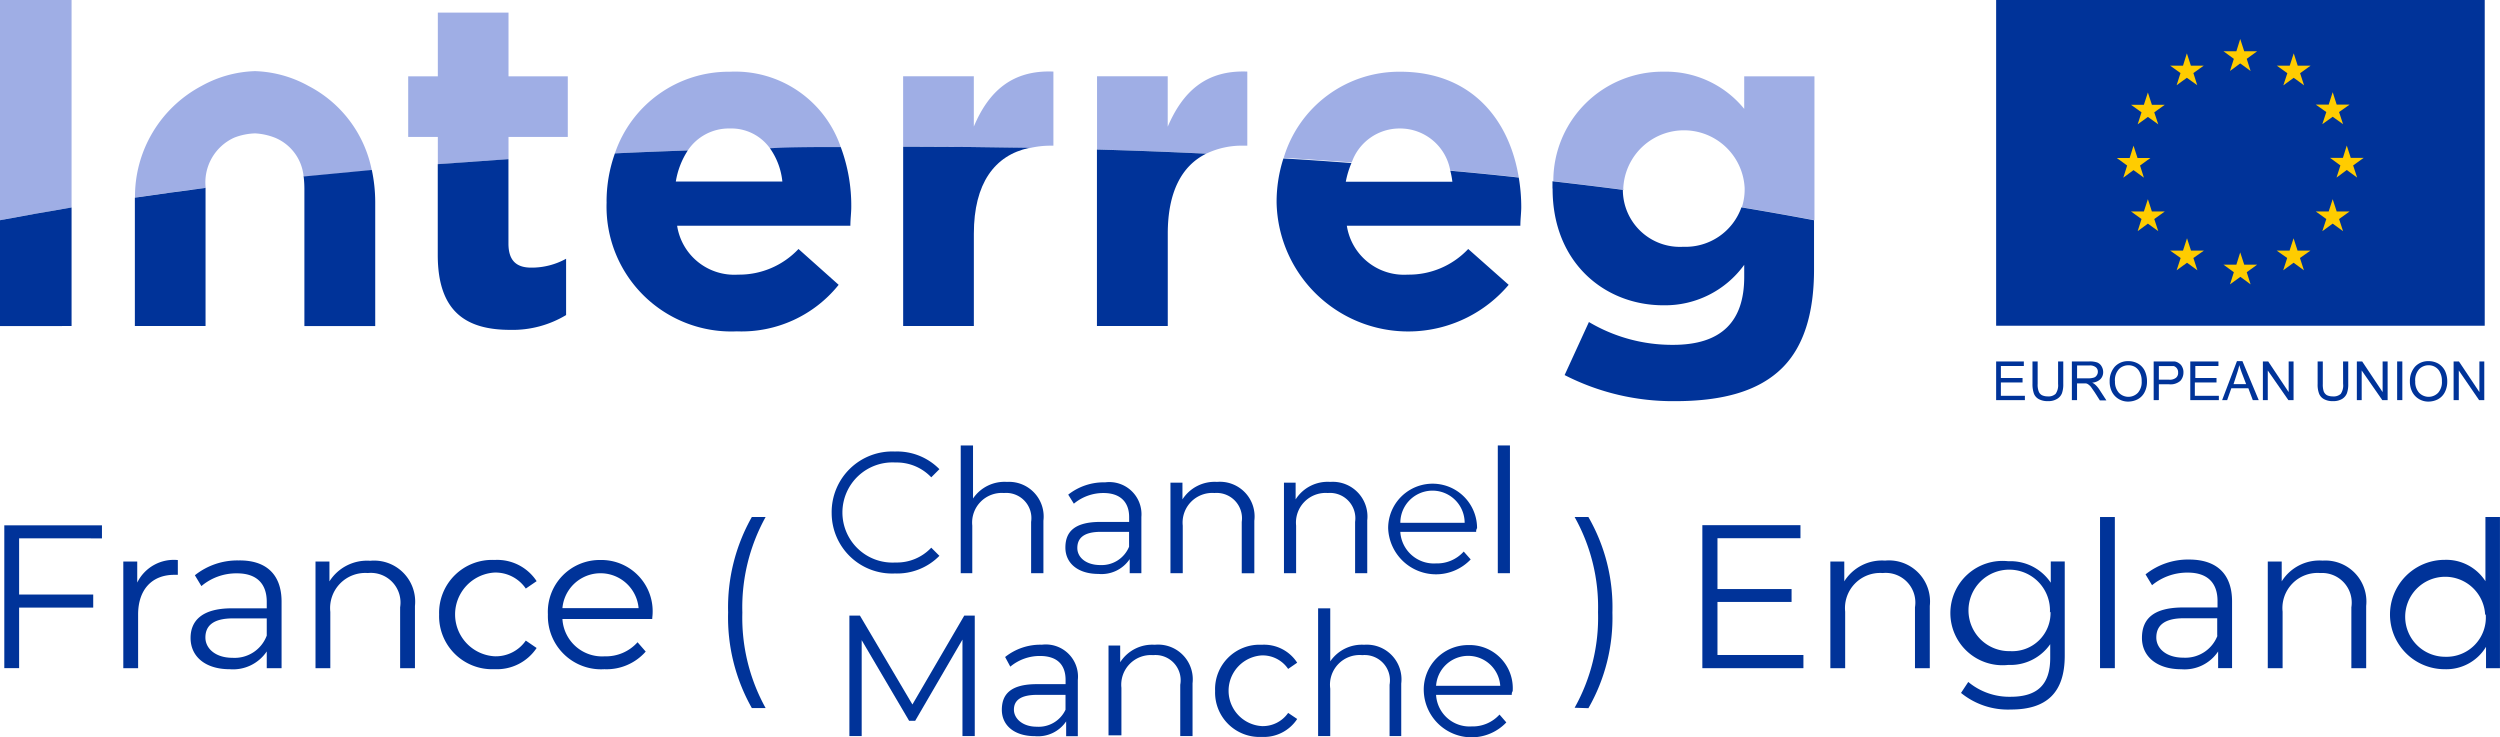 <svg xmlns="http://www.w3.org/2000/svg" width="300.001" height="88.479"><g id="Group_2" data-name="Group 2" transform="translate(-698.41 -625)"><g id="Layer_2" data-name="Layer 2" transform="translate(698.41 625)"><g id="programm_RGB" transform="translate(.516 53.454)" fill="#039"><path id="Path_21264" data-name="Path 21264" d="M2.068 37.125v6.74h8.892v1.565H2.068v7.27H.29V35.56h11.719v1.565z" transform="translate(-.29 -25.975)"/><path id="Path_21265" data-name="Path 21265" d="M14.864 37.911v1.778h-.427c-2.685 0-4.339 1.778-4.339 4.766v6.438H8.32v-12.8h1.672v2.525a4.89 4.89 0 0 1 4.873-2.7z" transform="translate(5.96 -24.164)"/><path id="Path_21266" data-name="Path 21266" d="M23.779 42.874v7.985H22V48.85a4.873 4.873 0 0 1-4.446 2.134c-2.916 0-4.695-1.512-4.695-3.752 0-1.974 1.263-3.557 4.962-3.557H22v-.782c0-2.205-1.245-3.414-3.557-3.414a6.491 6.491 0 0 0-4.286 1.529l-.782-1.3a8.163 8.163 0 0 1 5.246-1.778c3.22-.053 5.158 1.601 5.158 4.944zM22 46.947v-2.063h-4.054c-2.49 0-3.308.978-3.308 2.294s1.209 2.436 3.254 2.436A4.108 4.108 0 0 0 22 46.947z" transform="translate(9.494 -24.131)"/><path id="Path_21267" data-name="Path 21267" d="M33.223 43.384v7.469h-1.779v-7.309a3.557 3.557 0 0 0-3.877-4.108 4.215 4.215 0 0 0-4.5 4.659v6.758H21.29v-12.8h1.672v2.383a5.335 5.335 0 0 1 4.89-2.472 4.926 4.926 0 0 1 5.371 5.424z" transform="translate(16.055 -24.125)"/><path id="Path_21268" data-name="Path 21268" d="M29.711 44.448a6.349 6.349 0 0 1 6.651-6.548 5.655 5.655 0 0 1 5.05 2.543l-1.3.889a4.41 4.41 0 0 0-3.752-1.921 5.033 5.033 0 0 0 0 10.048 4.375 4.375 0 0 0 3.752-1.885l1.3.889a5.726 5.726 0 0 1-5.05 2.543 6.366 6.366 0 0 1-6.651-6.562z" transform="translate(22.468 -24.158)"/><path id="Path_21269" data-name="Path 21269" d="M49.593 44.978H38.816a4.766 4.766 0 0 0 5.068 4.481 5.086 5.086 0 0 0 3.948-1.689l.978 1.12a6.26 6.26 0 0 1-4.962 2.116 6.384 6.384 0 0 1-6.775-6.562 6.224 6.224 0 0 1 6.3-6.544 6.153 6.153 0 0 1 6.26 6.544c-.004.143-.04.339-.04.534zm-10.777-1.3h9.141a4.588 4.588 0 0 0-9.141 0z" transform="translate(28.159 -24.154)"/><path id="Path_21270" data-name="Path 21270" d="M49.264 46.435A22 22 0 0 1 52.109 35h1.654a22.389 22.389 0 0 0-2.792 11.47 22.371 22.371 0 0 0 2.792 11.452h-1.654a22.069 22.069 0 0 1-2.845-11.488z" transform="translate(37.595 -26.411)"/><path id="Path_21271" data-name="Path 21271" d="M56.27 37.945a7.273 7.273 0 0 1 7.593-7.362A7.113 7.113 0 0 1 69.2 32.7l-.978.978a5.708 5.708 0 0 0-4.287-1.778 6.011 6.011 0 1 0 0 12 5.655 5.655 0 0 0 4.286-1.778l.978.978a7.113 7.113 0 0 1-5.335 2.116 7.256 7.256 0 0 1-7.593-7.273z" transform="translate(43.014 -29.854)"/><path id="Path_21272" data-name="Path 21272" d="M74.923 39.2v6.3h-1.476v-6.154a3.023 3.023 0 0 0-3.254-3.468 3.557 3.557 0 0 0-3.806 3.912v5.71H65V30.17h1.476v6.366a4.57 4.57 0 0 1 4.072-1.992 4.161 4.161 0 0 1 4.375 4.656z" transform="translate(49.771 -30.17)"/><path id="Path_21273" data-name="Path 21273" d="M81.2 36.836v6.74h-1.4v-1.689a4.072 4.072 0 0 1-3.752 1.778c-2.454 0-3.966-1.28-3.966-3.165s1.085-3.076 4.2-3.076h3.45v-.587c0-1.778-1.049-2.881-3.077-2.881a5.531 5.531 0 0 0-3.557 1.28l-.676-1.085a6.882 6.882 0 0 1 4.428-1.476 3.859 3.859 0 0 1 4.35 4.161zm-1.476 3.557v-1.778h-3.4c-2.116 0-2.81.818-2.81 1.938s1.038 2.047 2.763 2.047a3.557 3.557 0 0 0 3.45-2.205z" transform="translate(55.249 -28.247)"/><path id="Path_21274" data-name="Path 21274" d="M89.255 37.3v6.3h-1.511v-6.162a3.041 3.041 0 0 0-3.272-3.468 3.557 3.557 0 0 0-3.806 3.912v5.708H79.19V32.725h1.44v2.01a4.588 4.588 0 0 1 4.143-2.1 4.161 4.161 0 0 1 4.482 4.665z" transform="translate(60.749 -28.262)"/><path id="Path_21275" data-name="Path 21275" d="M96.864 37.294v6.3h-1.458v-6.158a3.041 3.041 0 0 0-3.272-3.468 3.557 3.557 0 0 0-3.806 3.912v5.708H86.87V32.724h1.4v2.01a4.552 4.552 0 0 1 4.161-2.1 4.161 4.161 0 0 1 4.428 4.659z" transform="translate(66.69 -28.26)"/><path id="Path_21276" data-name="Path 21276" d="M104.483 38.53h-9.105a4.037 4.037 0 0 0 4.286 3.788 4.3 4.3 0 0 0 3.325-1.423l.836.943a5.744 5.744 0 0 1-9.905-3.752 5.335 5.335 0 1 1 10.67 0 .691.691 0 0 0-.107.444zm-9.1-1.085h7.717a3.859 3.859 0 1 0-7.718 0z" transform="translate(72.143 -28.162)"/><path id="Path_21277" data-name="Path 21277" d="M101.33 30.17h1.458V45.5h-1.458z" transform="translate(77.89 -30.17)"/><path id="Path_21278" data-name="Path 21278" d="M72.515 41.65v14.458h-1.476V44.531l-5.673 9.745h-.729L58.946 44.6v11.508H57.47V41.65h1.263l6.3 10.67 6.224-10.67z" transform="translate(43.941 -21.235)"/><path id="Path_21279" data-name="Path 21279" d="M76.9 47.866v6.74h-1.4v-1.779a4.072 4.072 0 0 1-3.752 1.773c-2.454 0-3.966-1.28-3.966-3.165s1.085-3.076 4.2-3.076h3.45v-.5c0-1.867-1.049-2.881-3.077-2.881a5.531 5.531 0 0 0-3.557 1.28l-.622-1.156a6.793 6.793 0 0 1 4.41-1.476 3.859 3.859 0 0 1 4.314 4.24zm-1.476 3.557v-1.779h-3.4c-2.081 0-2.792.729-2.792 1.778s1.014 2.045 2.739 2.045a3.557 3.557 0 0 0 3.456-2.045z" transform="translate(51.923 -19.715)"/><path id="Path_21280" data-name="Path 21280" d="M85.083 48.288v6.3h-1.476V48.43a3.023 3.023 0 0 0-3.254-3.557 3.557 3.557 0 0 0-3.806 3.93v5.691H75V43.718h1.4v2.01a4.57 4.57 0 0 1 4.144-2.1 4.161 4.161 0 0 1 4.535 4.659z" transform="translate(57.507 -19.71)"/><path id="Path_21281" data-name="Path 21281" d="M82.212 49.154a5.335 5.335 0 0 1 5.6-5.531 4.73 4.73 0 0 1 4.25 2.152l-1.085.747a3.7 3.7 0 0 0-3.164-1.622 4.25 4.25 0 0 0 0 8.483 3.7 3.7 0 0 0 3.166-1.583l1.085.729a4.784 4.784 0 0 1-4.25 2.152 5.335 5.335 0 0 1-5.6-5.531z" transform="translate(63.084 -19.705)"/><path id="Path_21282" data-name="Path 21282" d="M99.156 50.194v6.3h-1.4v-6.158a3.041 3.041 0 0 0-3.272-3.557 3.557 3.557 0 0 0-3.846 4.021v5.691H89.18V41.16h1.458v6.366a4.606 4.606 0 0 1 4.072-1.992 4.161 4.161 0 0 1 4.446 4.659z" transform="translate(68.477 -21.616)"/><path id="Path_21283" data-name="Path 21283" d="M106.895 49.616h-9.087a4.019 4.019 0 0 0 4.268 3.788 4.339 4.339 0 0 0 3.343-1.423l.818.943a5.744 5.744 0 0 1-9.905-3.752 5.335 5.335 0 0 1 5.335-5.531A5.175 5.175 0 0 1 107 49.172a.636.636 0 0 0-.105.444zm-9.087-1.085h7.7a3.859 3.859 0 0 0-7.7 0z" transform="translate(74.006 -19.687)"/><path id="Path_21284" data-name="Path 21284" d="M106.53 57.887a22.14 22.14 0 0 0 2.81-11.47A22.14 22.14 0 0 0 106.53 35h1.654a21.7 21.7 0 0 1 2.881 11.47 21.8 21.8 0 0 1-2.881 11.47z" transform="translate(81.909 -26.411)"/><path id="Path_21285" data-name="Path 21285" d="M127.308 51.128v1.583H115.18V35.55h11.773v1.565h-9.959v6.1h8.892v1.547h-8.892v6.366z" transform="translate(88.587 -25.983)"/><path id="Path_21286" data-name="Path 21286" d="M135.773 43.392v7.469h-1.778v-7.309a3.557 3.557 0 0 0-3.877-4.108 4.215 4.215 0 0 0-4.5 4.641v6.775h-1.778v-12.8h1.672v2.38a5.335 5.335 0 0 1 4.89-2.49 4.926 4.926 0 0 1 5.371 5.442z" transform="translate(95.287 -24.132)"/><path id="Path_21287" data-name="Path 21287" d="M145.677 38.031v11.31c0 4.446-2.187 6.455-6.455 6.455a8.892 8.892 0 0 1-5.993-1.992l.871-1.316a7.682 7.682 0 0 0 5.068 1.778c3.272 0 4.766-1.494 4.766-4.677v-1.635a5.815 5.815 0 0 1-5.033 2.49A6.26 6.26 0 1 1 138.9 38a5.833 5.833 0 0 1 5.1 2.579v-2.548zm-1.777 6.118a4.89 4.89 0 1 0-4.766 4.641 4.588 4.588 0 0 0 4.837-4.73z" transform="translate(101.577 -24.107)"/><path id="Path_21288" data-name="Path 21288" d="M142.14 35h1.778v18.139h-1.778z" transform="translate(109.348 -26.411)"/><path id="Path_21289" data-name="Path 21289" d="M155.782 42.9v8h-1.672v-2a4.837 4.837 0 0 1-4.428 2.134c-2.916 0-4.713-1.529-4.713-3.752s1.28-3.663 4.979-3.663h4.09v-.782c0-2.2-1.245-3.4-3.557-3.4a6.651 6.651 0 0 0-4.3 1.512l-.782-1.3a8.2 8.2 0 0 1 5.335-1.778c3.181.036 5.048 1.708 5.048 5.029zM154 47.03v-2.116h-4c-2.507 0-3.308 1-3.308 2.312s1.191 2.419 3.254 2.419a4.126 4.126 0 0 0 4.09-2.65z" transform="translate(111.55 -24.178)"/><path id="Path_21290" data-name="Path 21290" d="M165.268 43.388v7.469h-1.778v-7.309a3.557 3.557 0 0 0-3.734-4.108 4.215 4.215 0 0 0-4.517 4.641v6.775h-1.779v-12.8h1.672v2.383a5.335 5.335 0 0 1 4.908-2.49 4.926 4.926 0 0 1 5.228 5.442z" transform="translate(118.158 -24.129)"/><path id="Path_21291" data-name="Path 21291" d="M174.9 35v18.139h-1.672v-2.561a5.566 5.566 0 0 1-4.962 2.685 6.562 6.562 0 0 1 0-13.124 5.584 5.584 0 0 1 4.89 2.561V35zm-1.778 11.737a4.8 4.8 0 1 0-4.784 5.033 4.713 4.713 0 0 0 4.855-5.086z" transform="translate(124.58 -26.411)"/></g><g id="MAIN_LOGO_RGB"><path id="Path_21292" data-name="Path 21292" d="M8.589 0H0v26.426A442.408 442.408 0 0 1 8.589 24.9z" fill="#9faee5"/><path id="Path_21293" data-name="Path 21293" d="M39.659 15.77h7.113V8.5h-7.113V.85h-8.482V8.5H27.62v7.27h3.557v3.272l8.483-.6z" transform="translate(21.363 .662)" fill="#9faee5"/><path id="Path_21294" data-name="Path 21294" d="M55.41 11.658a5.708 5.708 0 0 1 4.8 2.365c2.81 0 5.655-.107 8.5-.142a13.373 13.373 0 0 0-13.3-9.034 14.422 14.422 0 0 0-13.8 9.8c2.9-.142 5.815-.249 8.749-.356a5.922 5.922 0 0 1 5.051-2.633z" transform="translate(32.177 3.76)" fill="#9faee5"/><path id="Path_21295" data-name="Path 21295" d="M76.244 14.029a10.812 10.812 0 0 1 2.454-.3h.445V4.835c-5.015-.213-7.807 2.454-9.55 6.6V5.4H61.11v8.447h.462q7.398.004 14.672.182z" transform="translate(47.266 3.754)" fill="#9faee5"/><path id="Path_21296" data-name="Path 21296" d="M91.818 13.726h.445V4.834c-5.015-.2-7.771 2.472-9.55 6.615V5.4H74.23v8.785c4.428.124 8.785.285 13.106.5a9.9 9.9 0 0 1 4.482-.959z" transform="translate(57.414 3.755)" fill="#9faee5"/><path id="Path_21297" data-name="Path 21297" d="M100.812 11.651a6.117 6.117 0 0 1 6.046 5.05c2.774.249 5.513.516 8.216.818-1.138-6.971-5.708-12.679-14.227-12.679A14.458 14.458 0 0 0 86.87 15.172c2.739.16 5.459.356 8.163.551a6.082 6.082 0 0 1 5.779-4.072z" transform="translate(67.175 3.767)" fill="#9faee5"/><path id="Path_21298" data-name="Path 21298" d="M113.514 18.908V18.8a7.291 7.291 0 0 1 14.564 0v.107a6.828 6.828 0 0 1-.338 2.2c2.988.5 5.886 1.014 8.714 1.547V5.393h-8.429V9.3a12.11 12.11 0 0 0-9.656-4.464 13.106 13.106 0 0 0-13.249 13.147c2.863.32 5.673.676 8.447 1.031z" transform="translate(81.281 3.766)" fill="#9faee5"/><path id="Path_21299" data-name="Path 21299" d="M21.1 12.749a7.576 7.576 0 0 1 2.419-.48 7.682 7.682 0 0 1 2.419.533 5.6 5.6 0 0 1 3.41 4.7l8.18-.782a14.564 14.564 0 0 0-7.594-10.14 14.1 14.1 0 0 0-6.419-1.78 14.031 14.031 0 0 0-6.42 1.778A15.009 15.009 0 0 0 9.11 19.987q4.161-.622 8.483-1.174a5.886 5.886 0 0 1 3.5-6.064z" transform="translate(7.09 3.736)" fill="#9faee5"/><path id="Path_21300" data-name="Path 21300" d="M8.589 28.227V14c-2.934.5-5.8 1-8.589 1.529v12.7z" transform="translate(0 10.897)" fill="#039"/><path id="Path_21301" data-name="Path 21301" d="M38.334 31.226a12.448 12.448 0 0 0 6.687-1.778V22.69a8.536 8.536 0 0 1-4.179 1.067c-1.9 0-2.739-.96-2.739-2.9V10.74l-8.483.6v10.9c0 6.923 3.521 8.986 8.714 8.986z" transform="translate(22.911 8.359)" fill="#039"/><path id="Path_21302" data-name="Path 21302" d="M41.054 16.571a14.973 14.973 0 0 0 15.631 15.471A14.938 14.938 0 0 0 68.9 26.458l-4.819-4.3a9.781 9.781 0 0 1-7.256 3.077 6.935 6.935 0 0 1-7.309-5.868h20.791c0-.782.107-1.565.107-2.223a20.148 20.148 0 0 0-1.263-7.22c-2.845 0-5.691 0-8.5.142a8.376 8.376 0 0 1 1.494 4H49.359a9.656 9.656 0 0 1 1.44-3.734c-2.934.107-5.851.213-8.749.356a17.161 17.161 0 0 0-1 5.78z" transform="translate(31.739 7.721)" fill="#039"/><path id="Path_21303" data-name="Path 21303" d="M69.593 31.418V20.339c0-6.046 2.49-9.407 6.651-10.3Q68.97 9.9 61.572 9.9h-.462v21.518z" transform="translate(47.27 7.705)" fill="#039"/><path id="Path_21304" data-name="Path 21304" d="M82.72 31.27V20.191c0-5 1.672-8.145 4.606-9.6a636.978 636.978 0 0 0-13.106-.5V31.27z" transform="translate(57.413 7.853)" fill="#039"/><path id="Path_21305" data-name="Path 21305" d="M86.39 15.972a15.792 15.792 0 0 0 27.849 9.887l-4.855-4.3a9.781 9.781 0 0 1-7.256 3.077 6.935 6.935 0 0 1-7.309-5.868h20.824c0-.782.107-1.565.107-2.223a21.335 21.335 0 0 0-.3-3.557q-4.05-.45-8.216-.818a9.6 9.6 0 0 1 .249 1.316H94.695a10.814 10.814 0 0 1 .676-2.241c-2.7-.2-5.335-.391-8.163-.551a17.054 17.054 0 0 0-.818 5.246z" transform="translate(66.802 8.32)" fill="#039"/><path id="Path_21306" data-name="Path 21306" d="M105.078 13.155c0 8.892 6.3 13.96 13.284 13.96a11.719 11.719 0 0 0 9.71-4.855v1.458c0 5.335-2.721 8.145-8.536 8.145a19.562 19.562 0 0 1-10.1-2.739l-2.916 6.366a28.453 28.453 0 0 0 13.249 3.13c5.8 0 10.1-1.227 12.893-4.019 2.507-2.507 3.788-6.42 3.788-11.79v-5.9a418.164 418.164 0 0 0-8.714-1.547 7.113 7.113 0 0 1-6.971 4.73 6.847 6.847 0 0 1-7.256-6.829 518.885 518.885 0 0 0-8.447-1.031v.818z" transform="translate(81.235 9.519)" fill="#039"/><path id="Path_21307" data-name="Path 21307" d="M20.579 13.711V30.2h8.5V15.24a18.69 18.69 0 0 0-.409-3.77l-8.18.782a12.592 12.592 0 0 1 .089 1.458z" transform="translate(15.948 8.927)" fill="#039"/><path id="Path_21308" data-name="Path 21308" d="M9.1 14.423v14.831h8.483V12.68q-4.321.569-8.483 1.174z" transform="translate(7.083 9.869)" fill="#039"/><path id="Rectangle_1497" data-name="Rectangle 1497" transform="translate(239.537)" fill="#039" d="M0 0h58.631v39.088H0z"/><path id="Path_21309" data-name="Path 21309" d="M151.252 6.471l1.227-.907 1.245.907-.462-1.458 1.245-.907h-1.547l-.48-1.476-.462 1.476h-1.548l1.245.907z" transform="translate(116.347 2.047)" fill="#fc0"/><path id="Path_21310" data-name="Path 21310" d="M147.652 7.423l1.227-.889 1.245.889-.462-1.458 1.245-.889h-1.547l-.48-1.476-.462 1.476h-1.548l1.245.889z" transform="translate(113.545 2.802)" fill="#fc0"/><path id="Path_21311" data-name="Path 21311" d="M146.257 6.24l-.48 1.476h-1.547l1.263.907-.462 1.44 1.227-.889 1.245.889-.48-1.44 1.263-.907h-1.547z" transform="translate(111.49 4.857)" fill="#fc0"/><path id="Path_21312" data-name="Path 21312" d="M145.28 12.764l1.245.907-.462-1.458 1.245-.907h-1.548l-.48-1.476-.462 1.476h-1.548l1.245.907-.462 1.458z" transform="translate(110.743 7.651)" fill="#fc0"/><path id="Path_21313" data-name="Path 21313" d="M146.737 14.916l-.48-1.476-.48 1.476h-1.547l1.263.907-.462 1.458 1.227-.907 1.245.907-.48-1.458 1.263-.907z" transform="translate(111.49 10.461)" fill="#fc0"/><path id="Path_21314" data-name="Path 21314" d="M149.377 17.556l-.48-1.476-.48 1.476h-1.547l1.263.889-.48 1.476 1.245-.907 1.245.907-.48-1.476 1.263-.889z" transform="translate(113.545 12.515)" fill="#fc0"/><path id="Path_21315" data-name="Path 21315" d="M152.96 18.506l-.48-1.476-.462 1.476h-1.548l1.245.907-.462 1.458 1.245-.907 1.227.907-.462-1.458 1.245-.907z" transform="translate(116.347 13.255)" fill="#fc0"/><path id="Path_21316" data-name="Path 21316" d="M156.567 17.556l-.48-1.476-.48 1.476h-1.547l1.263.889-.48 1.476 1.245-.907 1.245.907-.48-1.476 1.263-.889z" transform="translate(119.141 12.515)" fill="#fc0"/><path id="Path_21317" data-name="Path 21317" d="M159.207 14.916l-.48-1.476-.48 1.476H156.7l1.263.907-.48 1.458 1.245-.907 1.245.907-.48-1.458 1.263-.907z" transform="translate(121.196 10.461)" fill="#fc0"/><path id="Path_21318" data-name="Path 21318" d="M161.7 11.3h-1.55l-.48-1.476-.462 1.476h-1.548l1.245.907-.462 1.458 1.227-.907 1.245.907-.48-1.458z" transform="translate(121.943 7.643)" fill="#fc0"/><path id="Path_21319" data-name="Path 21319" d="M157.482 10.061l1.245-.889 1.245.889-.48-1.458 1.263-.889h-1.547l-.48-1.494-.48 1.494H156.7l1.263.889z" transform="translate(121.196 4.841)" fill="#fc0"/><path id="Path_21320" data-name="Path 21320" d="M156.1 3.6l-.48 1.476h-1.55l1.263.907-.48 1.458 1.245-.907 1.245.907-.48-1.458 1.263-.907h-1.547z" transform="translate(119.149 2.802)" fill="#fc0"/><path id="Path_21321" data-name="Path 21321" d="M135.13 29.031V24.39h3.325v.551H135.7v1.44h2.6v.533h-2.6v1.6h2.881v.516z" transform="translate(104.407 18.983)" fill="#039"/><path id="Path_21322" data-name="Path 21322" d="M140.657 24.39h.622v2.7a3.112 3.112 0 0 1-.16 1.12 1.351 1.351 0 0 1-.587.676 1.956 1.956 0 0 1-1.085.267 2.187 2.187 0 0 1-1.085-.231 1.281 1.281 0 0 1-.6-.658 3.4 3.4 0 0 1-.178-1.174v-2.7h.622v2.7a2.187 2.187 0 0 0 .124.889.836.836 0 0 0 .391.462 1.53 1.53 0 0 0 .676.142 1.245 1.245 0 0 0 .96-.3 1.778 1.778 0 0 0 .3-1.191z" transform="translate(106.314 18.983)" fill="#039"/><path id="Path_21323" data-name="Path 21323" d="M140.24 29.033v-4.641h2.081a2.668 2.668 0 0 1 .96.124 1.049 1.049 0 0 1 .516.445 1.369 1.369 0 0 1 .2.711 1.191 1.191 0 0 1-.32.836 1.565 1.565 0 0 1-1 .427 1.779 1.779 0 0 1 .373.249 3.094 3.094 0 0 1 .516.622l.818 1.263h-.784l-.622-.978-.445-.64a1.583 1.583 0 0 0-.32-.3.658.658 0 0 0-.285-.124h-1.067v2.01zm.622-2.614h1.338a2.223 2.223 0 0 0 .676-.089.622.622 0 0 0 .356-.285.694.694 0 0 0 .125-.409.658.658 0 0 0-.249-.551 1.1 1.1 0 0 0-.747-.213h-1.494z" transform="translate(108.385 18.982)" fill="#039"/><path id="Path_21324" data-name="Path 21324" d="M142.791 26.807a2.6 2.6 0 0 1 .622-1.778 2.134 2.134 0 0 1 1.618-.658 2.312 2.312 0 0 1 1.174.3 1.992 1.992 0 0 1 .8.871 2.916 2.916 0 0 1 .267 1.263 2.721 2.721 0 0 1-.285 1.28 1.992 1.992 0 0 1-.818.854 2.507 2.507 0 0 1-1.138.285 2.152 2.152 0 0 1-1.174-.32 2.1 2.1 0 0 1-.8-.871 2.7 2.7 0 0 1-.266-1.226zm.64 0a1.938 1.938 0 0 0 .462 1.352 1.583 1.583 0 0 0 2.294 0 1.938 1.938 0 0 0 .445-1.387 2.169 2.169 0 0 0-.2-1 1.494 1.494 0 0 0-.551-.676 1.529 1.529 0 0 0-.854-.231 1.583 1.583 0 0 0-1.12.462 1.956 1.956 0 0 0-.48 1.476z" transform="translate(110.369 18.967)" fill="#039"/><path id="Path_21325" data-name="Path 21325" d="M145.76 29.031V24.39h2.49a1.174 1.174 0 0 1 .569.231 1.031 1.031 0 0 1 .373.445 1.3 1.3 0 0 1 .142.64 1.494 1.494 0 0 1-.374 1.014 1.778 1.778 0 0 1-1.369.409h-1.209v1.9zm.622-2.454h1.209a1.191 1.191 0 0 0 .854-.231.747.747 0 0 0 .249-.622.769.769 0 0 0-.533-.782h-1.778z" transform="translate(112.681 18.983)" fill="#039"/><path id="Path_21326" data-name="Path 21326" d="M148.23 29.031V24.39h3.379v.551h-2.774v1.44h2.543v.533h-2.6v1.6h2.881v.516z" transform="translate(114.604 18.983)" fill="#039"/><path id="Path_21327" data-name="Path 21327" d="M150.38 29.047l1.778-4.677h.658l1.956 4.677h-.711l-.534-1.423h-2.045l-.5 1.423zm1.369-1.921h1.512l-.5-1.3a12.084 12.084 0 0 1-.32-.978 8.61 8.61 0 0 1-.249.907z" transform="translate(116.277 18.968)" fill="#039"/><path id="Path_21328" data-name="Path 21328" d="M153.13 29.031V24.39h.64l2.454 3.681V24.39h.587v4.641h-.622l-2.472-3.557v3.557z" transform="translate(118.417 18.983)" fill="#039"/><path id="Path_21329" data-name="Path 21329" d="M159.88 24.39h.622v2.7a3.112 3.112 0 0 1-.16 1.12 1.4 1.4 0 0 1-.569.676 2.028 2.028 0 0 1-1.1.267 2.116 2.116 0 0 1-1.067-.231 1.28 1.28 0 0 1-.6-.658 3.023 3.023 0 0 1-.178-1.174v-2.7h.622v2.7a2.65 2.65 0 0 0 .107.889.907.907 0 0 0 .391.462 1.529 1.529 0 0 0 .676.142 1.263 1.263 0 0 0 .978-.3 1.778 1.778 0 0 0 .285-1.191z" transform="translate(121.288 18.983)" fill="#039"/><path id="Path_21330" data-name="Path 21330" d="M159.47 29.031V24.39h.64l2.454 3.681V24.39h.6v4.641h-.64l-2.472-3.557v3.557z" transform="translate(123.352 18.983)" fill="#039"/><path id="Path_21331" data-name="Path 21331" d="M162.19 29.031V24.39h.622v4.641z" transform="translate(125.469 18.983)" fill="#039"/><path id="Path_21332" data-name="Path 21332" d="M163.051 26.807a2.6 2.6 0 0 1 .622-1.778 2.134 2.134 0 0 1 1.618-.658 2.312 2.312 0 0 1 1.174.3 2.1 2.1 0 0 1 .8.871 2.916 2.916 0 0 1 .267 1.263 2.721 2.721 0 0 1-.285 1.28 1.992 1.992 0 0 1-.818.854 2.508 2.508 0 0 1-1.138.285 2.152 2.152 0 0 1-1.174-.32 2.1 2.1 0 0 1-.8-.871 2.7 2.7 0 0 1-.266-1.226zm.64 0a1.938 1.938 0 0 0 .462 1.352 1.583 1.583 0 0 0 2.294 0 1.938 1.938 0 0 0 .445-1.387 2.17 2.17 0 0 0-.2-1 1.423 1.423 0 0 0-.569-.676 1.476 1.476 0 0 0-.836-.231 1.565 1.565 0 0 0-1.12.462 1.956 1.956 0 0 0-.476 1.48z" transform="translate(126.138 18.967)" fill="#039"/><path id="Path_21333" data-name="Path 21333" d="M166 29.031V24.39h.64l2.454 3.681V24.39h.587v4.641h-.622l-2.436-3.557v3.557z" transform="translate(128.434 18.983)" fill="#039"/></g></g></g></svg>